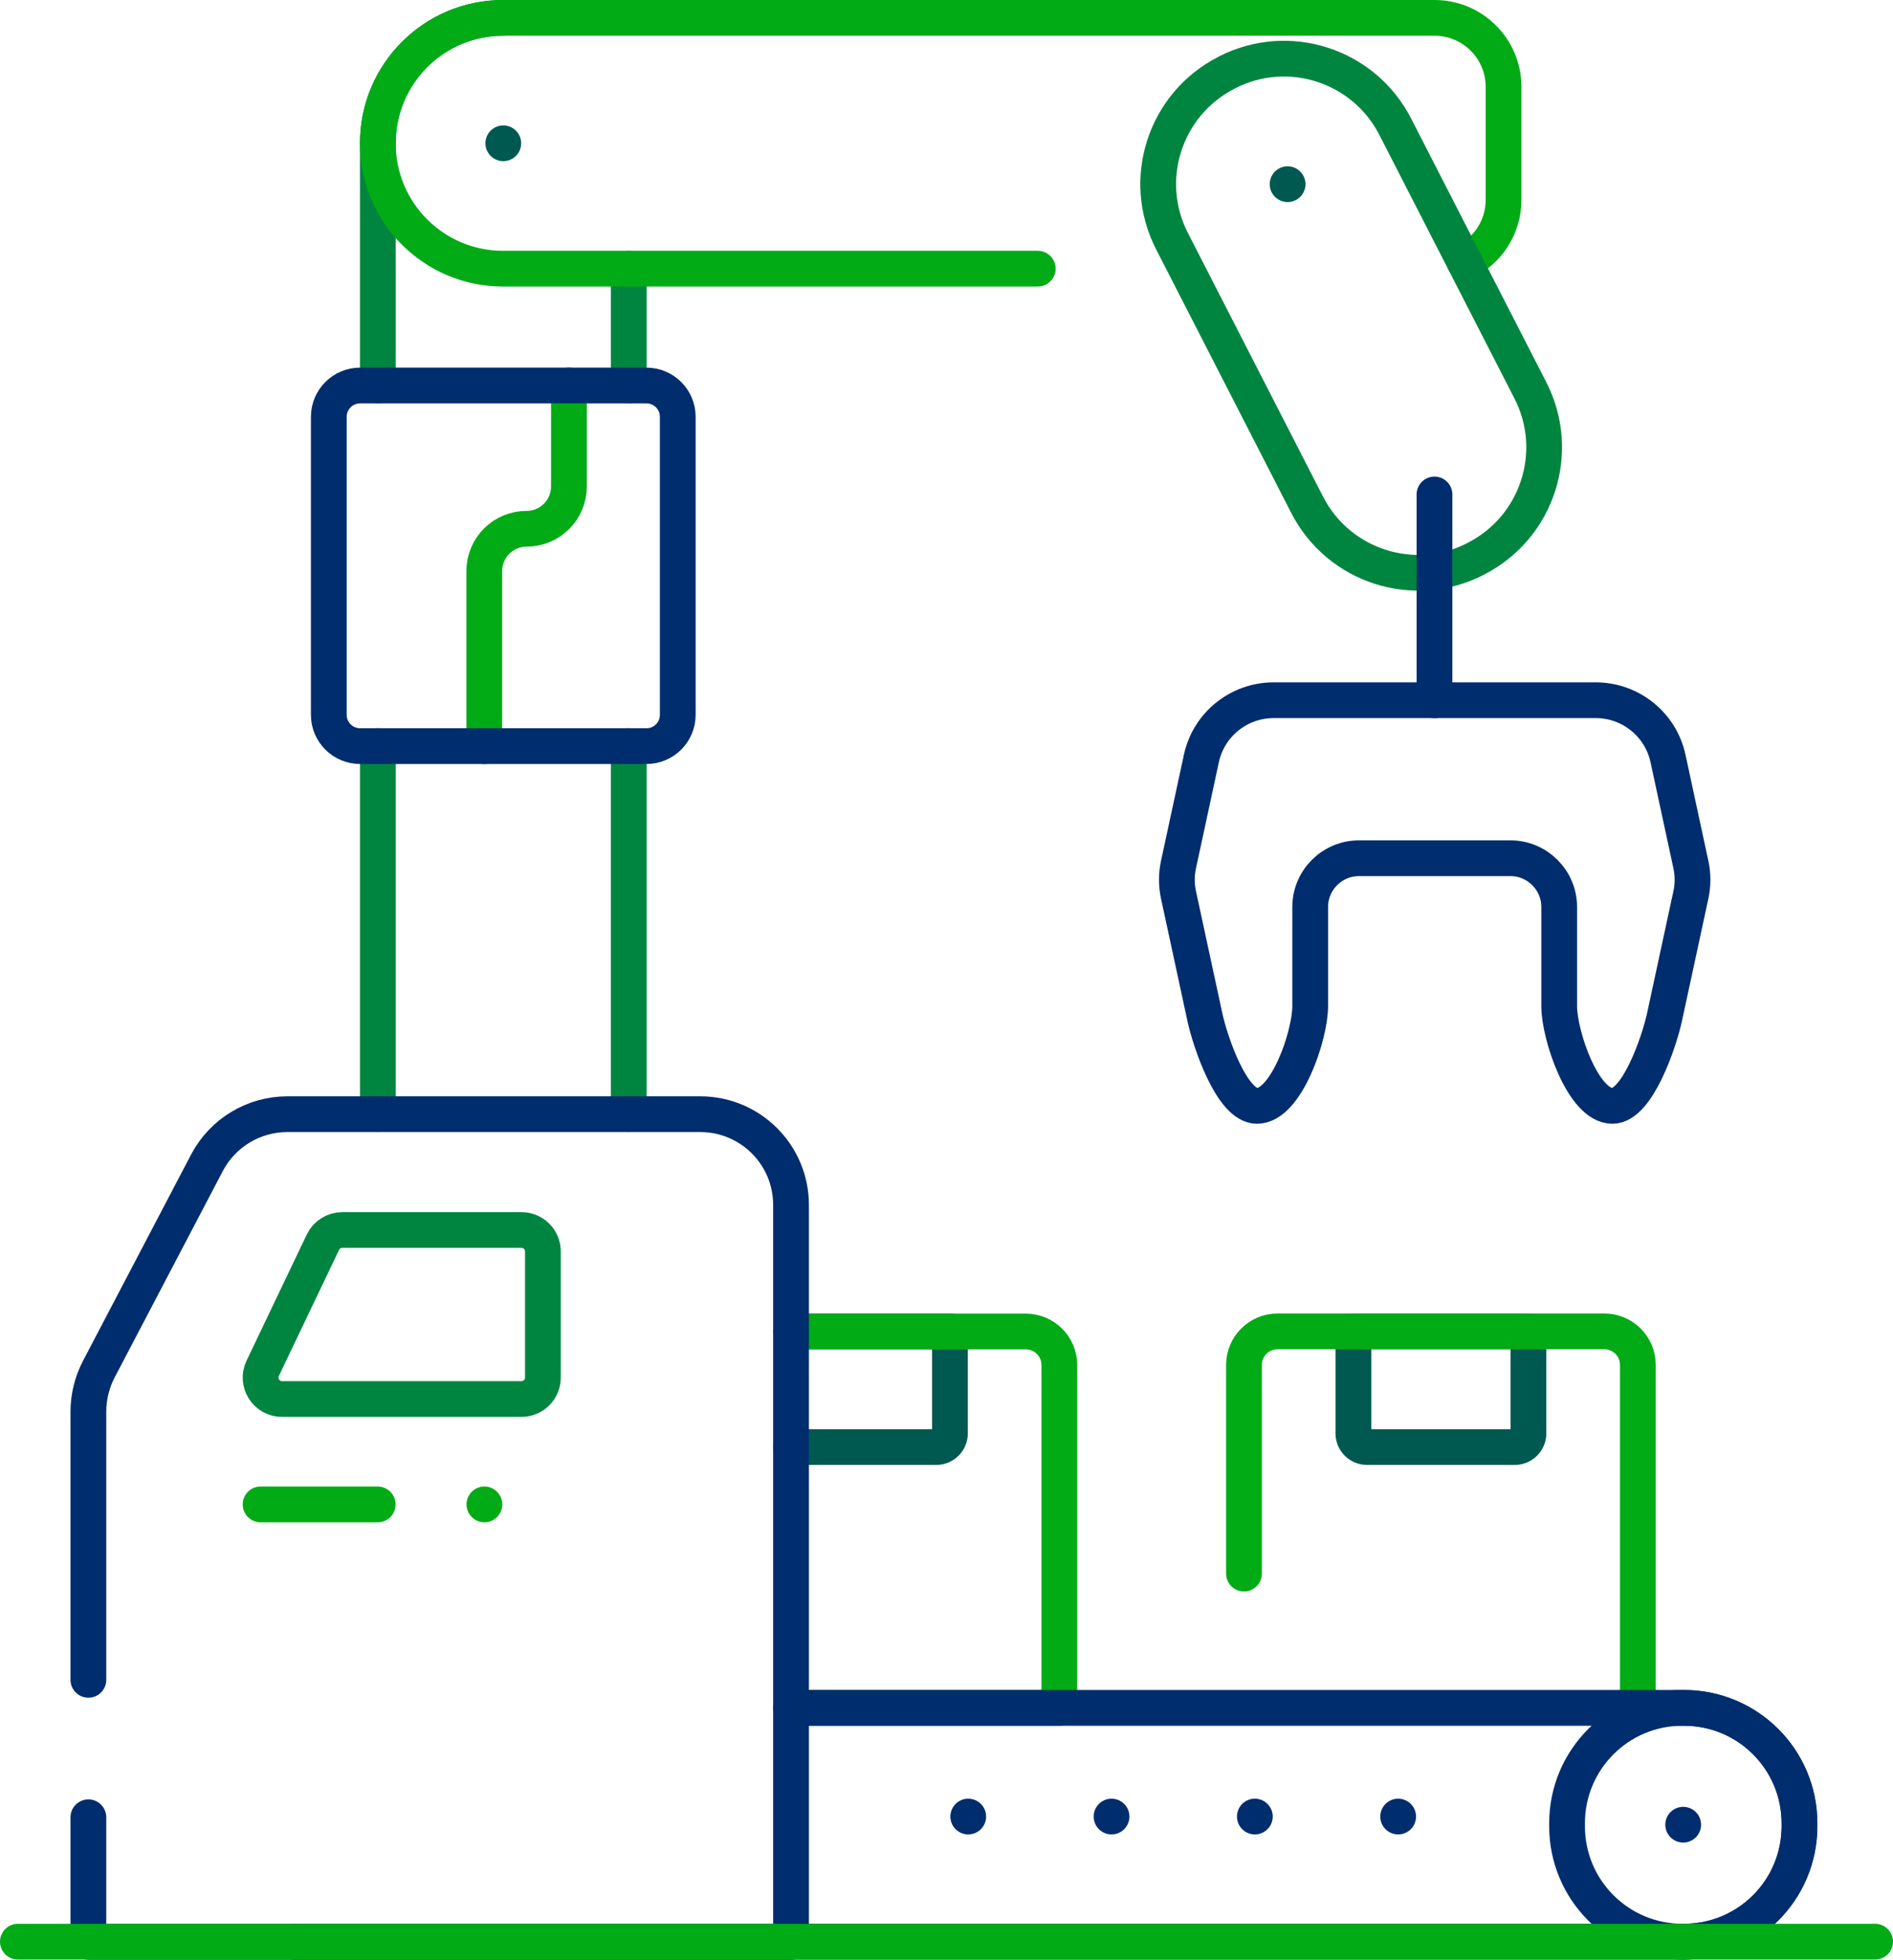 <?xml version="1.0" encoding="UTF-8"?> <svg xmlns="http://www.w3.org/2000/svg" id="Warstwa_2" data-name="Warstwa 2" viewBox="0 0 132.36 137.05"><defs><style> .cls-1 { stroke: #005950; } .cls-1, .cls-2, .cls-3, .cls-4 { fill: none; stroke-linecap: round; stroke-linejoin: round; stroke-width: 2.5px; } .cls-2 { stroke: #008540; } .cls-3 { stroke: #00ab16; } .cls-4 { stroke: #002d6e; } </style></defs><g id="Warstwa_2-2" data-name="Warstwa 2"><g id="Warstwa_1-2" data-name="Warstwa 1-2"><g id="g3891"><g id="g3893"><g id="g3895"><g id="g3941"><path id="path3943" class="cls-1" d="M106.87,93.11v7.14c0,.52-.43.95-.95.95h-10.34c-.52,0-.95-.43-.95-.95v-7.14h12.24Z"></path></g><g id="g3929"><path id="path3931" class="cls-1" d="M55.3,101.2h10.17c.52,0,.95-.43.95-.95v-7.14h-11.12"></path></g><g id="g3993"><path id="path3995" class="cls-3" d="M39.78,26.95v7.07c0,1.63-1.32,2.96-2.96,2.96s-2.96,1.32-2.96,2.96v12.25"></path></g><g id="g3949"><path id="path3951" class="cls-2" d="M26.42,77.91v-25.74"></path></g><g id="g3953"><path id="path3955" class="cls-2" d="M43.96,77.91v-25.74"></path></g><g id="g3933"><path id="path3935" class="cls-3" d="M86.98,110.05v-14.6c0-1.29,1.05-2.34,2.34-2.34h22.86c1.29,0,2.34,1.05,2.34,2.34v23.98"></path></g><g id="g3925"><path id="path3927" class="cls-3" d="M55.3,119.44h18.77v-23.98c0-1.29-1.05-2.34-2.34-2.34h-16.43"></path></g><g id="g3901"><path id="path3903" class="cls-4" d="M20.58,135.79h97.17c4.46,0,8.07-3.61,8.07-8.07v-.21c0-4.46-3.61-8.07-8.07-8.07h-62.45"></path></g><g id="g3945"><path id="path3947" class="cls-4" d="M6.18,117.48v-18.76c0-1.03.25-2.04.72-2.95l7.57-14.45c1.1-2.09,3.26-3.4,5.63-3.4h28.86c3.51,0,6.35,2.84,6.35,6.35v51.53H6.18v-8.71"></path></g><g id="g3957"><path id="path3959" class="cls-2" d="M43.96,26.95v-8.15"></path></g><g id="g3961"><path id="path3963" class="cls-2" d="M26.42,26.95V10c0-4.83,3.92-8.75,8.75-8.75h.04"></path></g><g id="g3965"><path id="path3967" class="cls-3" d="M102.4,18.32c1.62-.78,2.73-2.43,2.73-4.35v-7.89c0-2.67-2.16-4.83-4.83-4.83H35.17c-4.83,0-8.75,3.92-8.75,8.75v.04c0,4.83,3.92,8.75,8.75,8.75h37.39"></path></g><g id="g3969"><path id="path3971" class="cls-2" d="M103.2,39.07l-.03.02c-4.3,2.21-9.58.51-11.78-3.8l-9.44-18.42c-2.21-4.3-.51-9.58,3.8-11.78l.03-.02c4.3-2.21,9.58-.51,11.78,3.8l9.44,18.42c2.21,4.3.51,9.58-3.8,11.78Z"></path></g><g id="g3973"><path id="path3975" class="cls-4" d="M45.2,52.18h-20.02c-1.21,0-2.19-.98-2.19-2.19v-20.84c0-1.21.98-2.19,2.19-2.19h20.02c1.21,0,2.19.98,2.19,2.19v20.84c0,1.21-.98,2.19-2.19,2.19Z"></path></g><g id="g3977"><path id="path3979" class="cls-4" d="M100.3,34.58v14.39"></path></g><g id="g3981"><path id="path3983" class="cls-4" d="M111.56,48.97h-22.51c-2.43,0-4.54,1.7-5.05,4.08l-1.6,7.42c-.15.69-.15,1.41,0,2.11l1.85,8.57c.37,1.71,1.88,6.19,3.64,6.19,2.05,0,3.72-4.92,3.72-6.98v-6.93c0-1.88,1.53-3.41,3.41-3.41h10.59c1.88,0,3.41,1.53,3.41,3.41v6.93c0,2.05,1.67,6.98,3.72,6.98,1.75,0,3.27-4.48,3.64-6.19l1.85-8.57c.15-.69.15-1.41,0-2.11l-1.6-7.42c-.51-2.38-2.62-4.08-5.05-4.08h-.02Z"></path></g><g id="g3985"><path id="path3987" class="cls-2" d="M36.46,97.84h-16.74c-1.1,0-1.83-1.15-1.35-2.15l4.21-8.82c.25-.52.78-.85,1.35-.85h12.53c.83,0,1.5.67,1.5,1.5v8.82c0,.83-.67,1.5-1.5,1.5Z"></path></g><g id="g3989"><path id="path3991" class="cls-3" d="M18.22,105.21h8.19"></path></g><g id="g3989-2" data-name="g3989"><path id="path3991-2" data-name="path3991" class="cls-3" d="M33.87,105.21h0"></path></g><g id="g3989-3" data-name="g3989"><path id="path3991-3" data-name="path3991" class="cls-1" d="M35.19,10.02h0"></path></g><g id="g4009"><path id="path4011" class="cls-4" d="M117.75,135.79h-.11c-4.46,0-8.07-3.61-8.07-8.07v-.21c0-4.46,3.61-8.07,8.07-8.07h.11c4.46,0,8.07,3.61,8.07,8.07v.21c0,4.46-3.61,8.07-8.07,8.07Z"></path></g><g id="g3937"><path id="path3939" class="cls-3" d="M1.25,135.79h129.86"></path></g><g id="g3989-4" data-name="g3989"><path id="path3991-4" data-name="path3991" class="cls-4" d="M67.7,127.04h0"></path></g><g id="g3989-5" data-name="g3989"><path id="path3991-5" data-name="path3991" class="cls-4" d="M77.72,127.04h0"></path></g><g id="g3989-6" data-name="g3989"><path id="path3991-6" data-name="path3991" class="cls-4" d="M87.74,127.04h0"></path></g><g id="g3989-7" data-name="g3989"><path id="path3991-7" data-name="path3991" class="cls-4" d="M97.76,127.04h0"></path></g><g id="g3989-8" data-name="g3989"><path id="path3991-8" data-name="path3991" class="cls-4" d="M117.69,127.61h0"></path></g><g id="g3989-9" data-name="g3989"><path id="path3991-9" data-name="path3991" class="cls-1" d="M90.03,12.88h0"></path></g></g></g></g></g></g></svg> 